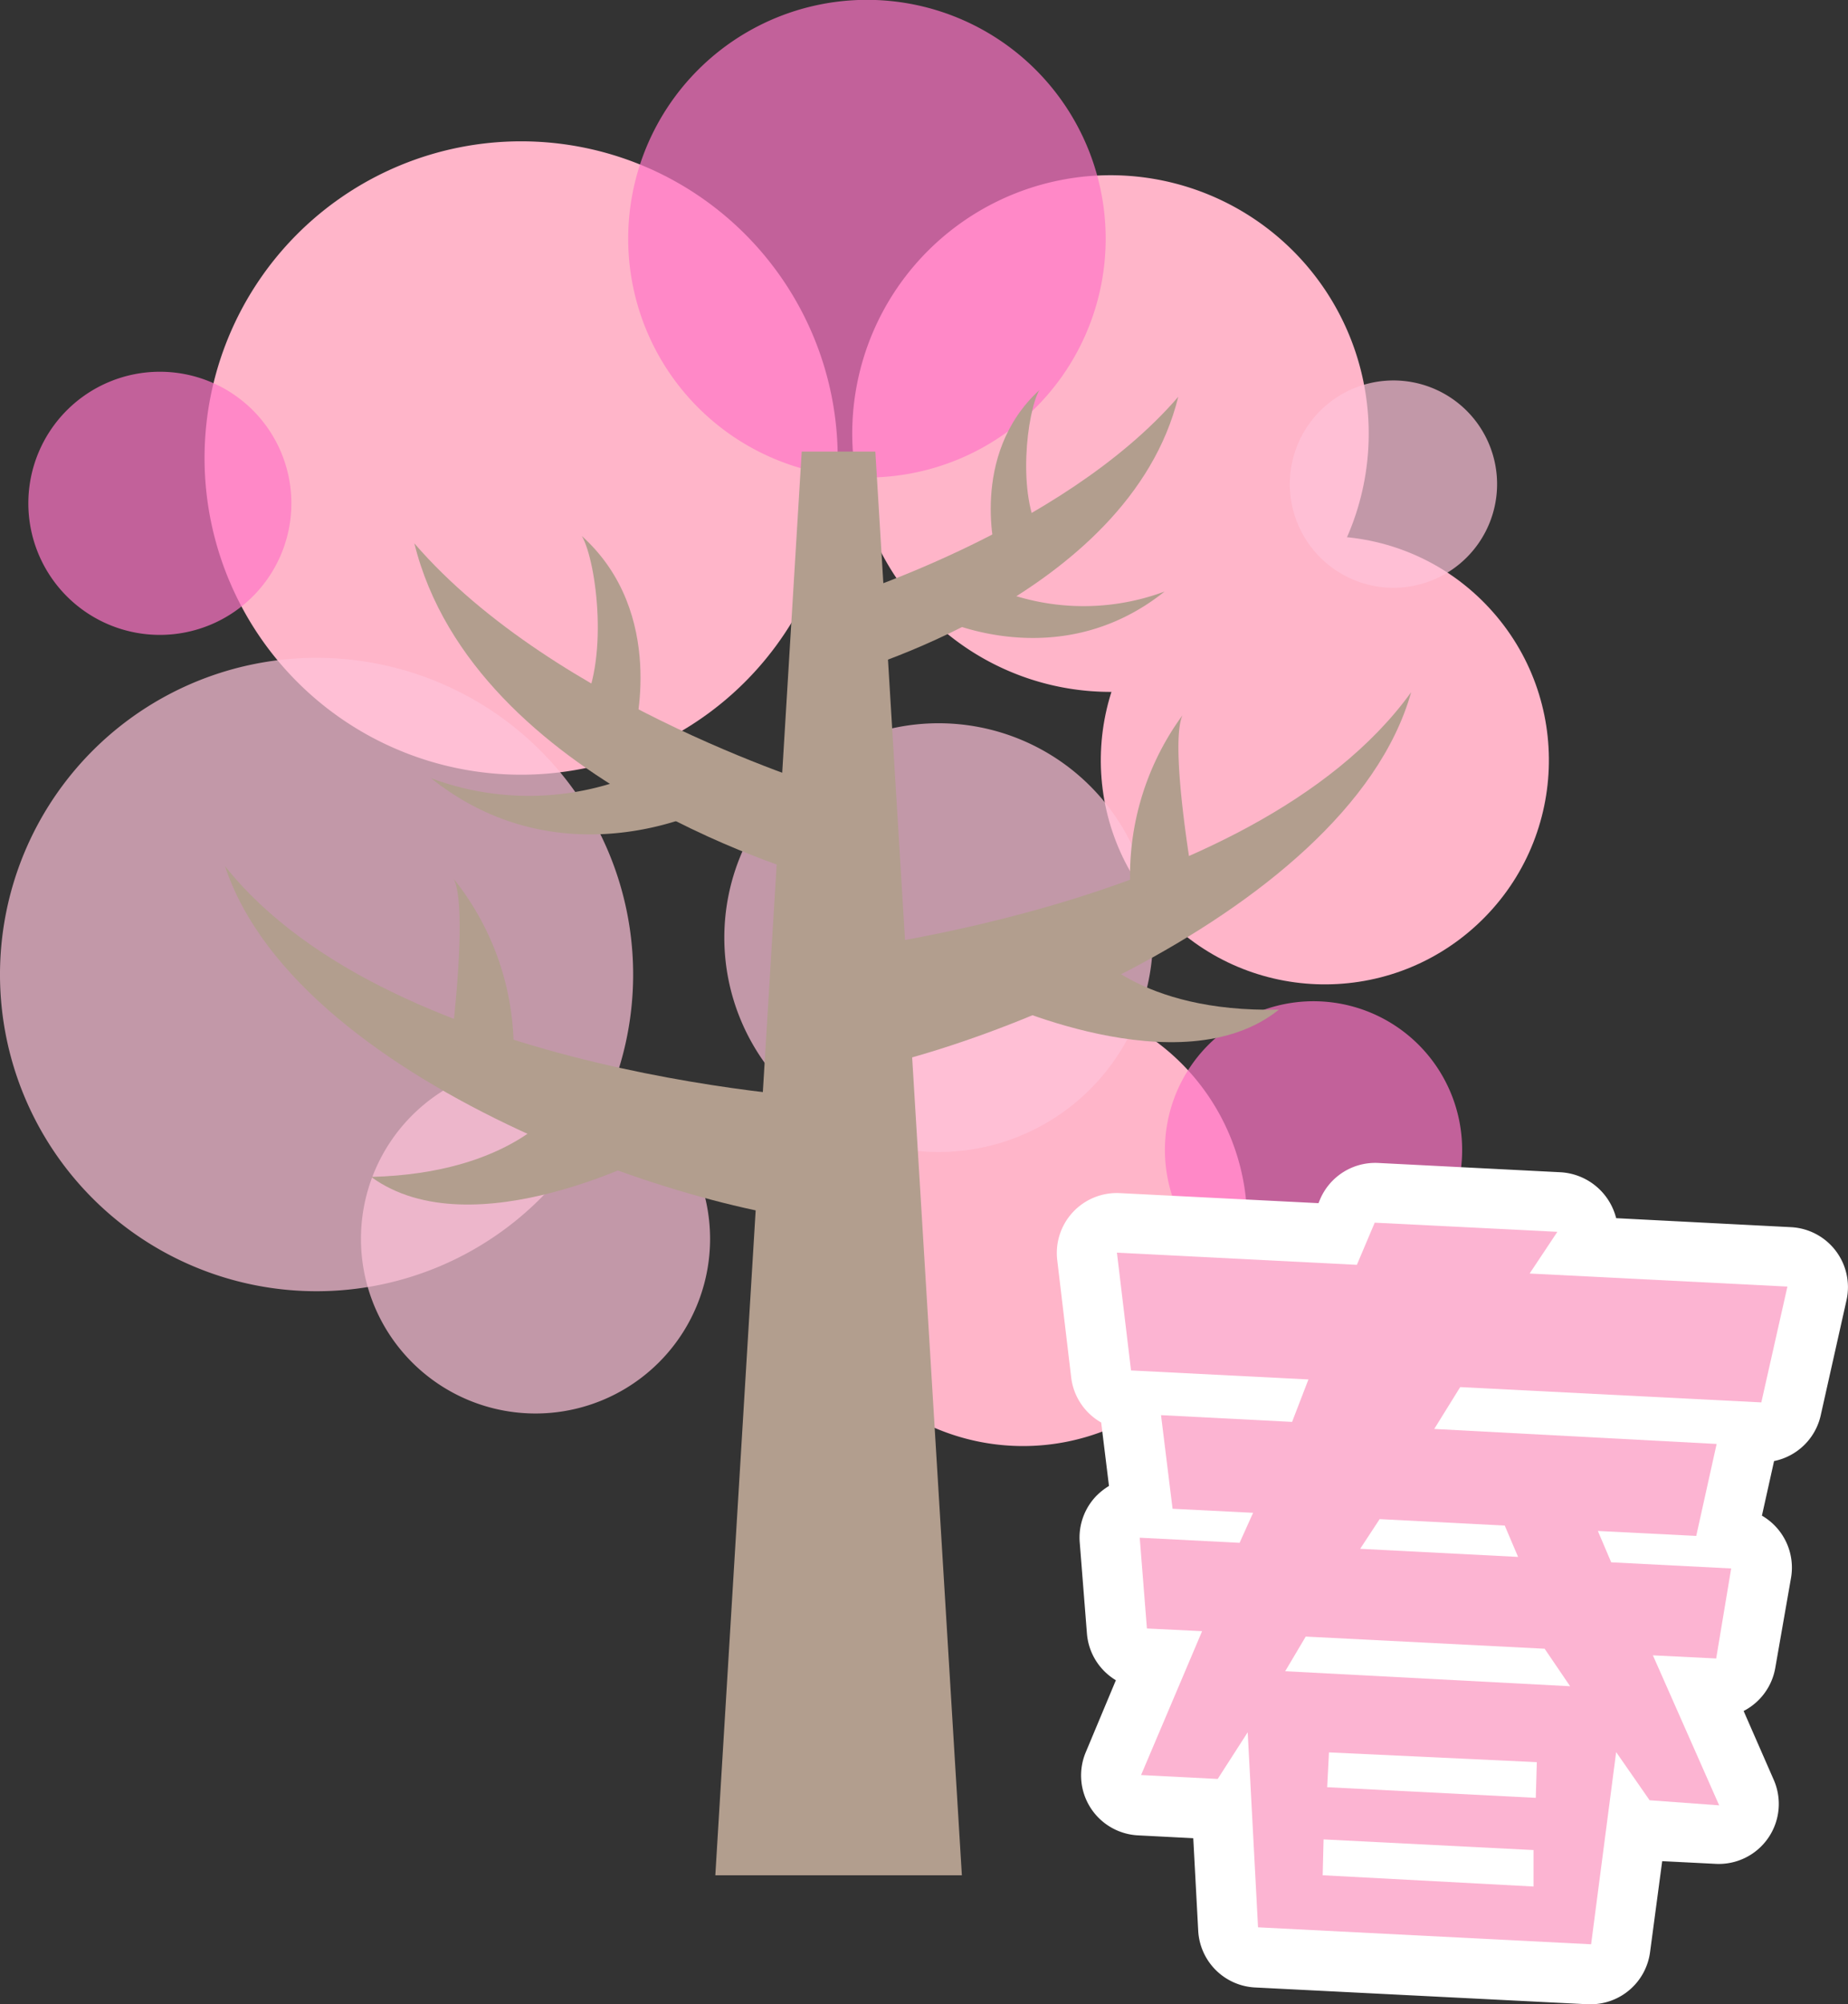 <svg xmlns="http://www.w3.org/2000/svg" viewBox="0 0 123.23 133.6"><rect x="0" y="0" width="123.23" height="133.6" fill="#333333" stroke="none"/><defs><style>.cls-1{fill:#ffb5c9;}.cls-2{fill:#ffc4db;}.cls-2,.cls-3{opacity:0.7;}.cls-3{fill:#ff75c7;}.cls-4{fill:#b29e8e;}.cls-5{fill:#fff;}.cls-6{fill:#fcb4d2;}</style></defs><title>アセット 16</title><g id="レイヤー_2" data-name="レイヤー 2"><g id="レイヤー_1-2" data-name="レイヤー 1"><circle class="cls-1" cx="88.34" cy="50.67" r="14.94" transform="translate(-10.9 73.52) rotate(-42.8)"/><path class="cls-1" d="M83.16,81.45A14.94,14.94,0,1,0,68.22,96.39,14.94,14.94,0,0,0,83.16,81.45Z"/><path class="cls-1" d="M91.27,28.91A17.22,17.22,0,1,0,74.05,46.12,17.22,17.22,0,0,0,91.27,28.91Z"/><path class="cls-1" d="M55.86,30.53A21.11,21.11,0,1,0,34.75,51.64,21.11,21.11,0,0,0,55.86,30.53Z"/><path class="cls-2" d="M42.22,65A21.11,21.11,0,1,0,21.11,86.07,21.11,21.11,0,0,0,42.22,65Z"/><path class="cls-2" d="M99.83,32.27a6.91,6.91,0,1,0-6.91,6.91A6.91,6.91,0,0,0,99.83,32.27Z"/><path class="cls-2" d="M47.35,82.58A11.64,11.64,0,1,0,35.71,94.22,11.64,11.64,0,0,0,47.35,82.58Z"/><path class="cls-2" d="M76.88,62.5A14.29,14.29,0,1,0,62.59,76.79,14.29,14.29,0,0,0,76.88,62.5Z"/><path class="cls-3" d="M73.73,15.92A15.92,15.92,0,1,0,57.81,31.83,15.92,15.92,0,0,0,73.73,15.92Z"/><path class="cls-3" d="M19.43,33.55a8.77,8.77,0,1,0-8.77,8.77A8.77,8.77,0,0,0,19.43,33.55Z"/><path class="cls-3" d="M97.5,76.66a9.91,9.91,0,1,0-9.9,9.9A9.9,9.9,0,0,0,97.5,76.66Z"/><polygon class="cls-4" points="58.37 30.1 53.46 30.1 47.7 125 64.14 125 58.37 30.1"/><path class="cls-4" d="M55.46,40.08s15.29-4.57,23.11-13.63C75.27,39.83,56.13,45,56.13,45Z"/><path class="cls-4" d="M65.6,38.9a15.49,15.49,0,0,0,12.06.53c-7.19,5.74-15.15,1.74-15.15,1.74Z"/><path class="cls-4" d="M66.42,37S64.57,30.36,69.31,26c-.83,1.44-1.53,7.06.12,9.73C68.6,37,66.42,37,66.42,37Z"/><path class="cls-4" d="M55.51,52.66S37.07,47.15,27.63,36.22c4,16.14,27.07,22.35,27.07,22.35Z"/><path class="cls-4" d="M43.28,51.24a18.65,18.65,0,0,1-14.54.63C37.4,58.8,47,54,47,54Z"/><path class="cls-4" d="M42.28,48.89s2.24-8-3.48-13.16c1,1.73,1.84,8.51-.14,11.73C39.65,49,42.28,48.89,42.28,48.89Z"/><path class="cls-4" d="M53.86,63.62S83.49,60.84,94.1,46.14C89.8,61.42,61.78,71.7,53.47,71.84,52.73,68.5,53.86,63.62,53.86,63.62Z"/><path class="cls-4" d="M72.64,63.2s3.25,4.31,12.64,4.1c-6.54,5.26-19.12-.7-19.12-.7Z"/><path class="cls-4" d="M75.4,59.68a18.11,18.11,0,0,1,3.45-12c-.89,2,.71,11.09.71,11.09Z"/><path class="cls-4" d="M56,73.27s-29.73-1.37-41-15.54c5,15.06,33.51,24,41.81,23.73C57.32,78.08,56,73.27,56,73.27Z"/><path class="cls-4" d="M37.18,73.74s-3,4.47-12.43,4.71c6.78,4.94,19.06-1.62,19.06-1.62Z"/><path class="cls-4" d="M34.25,70.36a18.17,18.17,0,0,0-4-11.78c1,1.94-.18,11.11-.18,11.11Z"/><path class="cls-5" d="M106.1,133.6h-.21l-22.2-1.12a4,4,0,0,1-3.79-3.79l-.33-6.16-3.69-.19a4,4,0,0,1-3.18-1.87,4,4,0,0,1-.29-3.69l2-4.78a4,4,0,0,1-1.93-3.11L72,102.82a4,4,0,0,1,1.11-3.11,4.36,4.36,0,0,1,.84-.66l-.52-4.23a4,4,0,0,1-2-3L70.5,84a4,4,0,0,1,4.17-4.47l13.25.67.1-.24a4,4,0,0,1,3.89-2.44l12.17.62a4.06,4.06,0,0,1,3.69,3.06l11.66.6a4,4,0,0,1,3.7,4.87l-1.73,7.72a4,4,0,0,1-3.1,3l-.81,3.64a4,4,0,0,1,1.94,4.15l-1.05,6a4,4,0,0,1-2.11,2.87l2,4.57a4,4,0,0,1-3.86,5.62l-3.57-.18-.81,6.07A4,4,0,0,1,106.1,133.6Zm.46-25.61.19.28.13-.22A1.8,1.8,0,0,1,106.56,108Zm-23-1.27a1.74,1.74,0,0,1,.1.19l.2-.28Zm3.1-3.16-.41.91a3.67,3.67,0,0,1-.5.83,3.85,3.85,0,0,1,1.35-.21l0,0A4.07,4.07,0,0,1,86.71,103.56Zm.22-4.87,0,.06a4,4,0,0,1,.59,2l1.1-1.68a4,4,0,0,1,3.53-1.8l-.09-.17a4,4,0,0,1,.15-4L94,90.34a4,4,0,0,1,3.6-1.88l3,.15a4,4,0,0,1-2.12-1.91,4.24,4.24,0,0,1-.32-.88l-3.85-.2-.1.24a4,4,0,0,1-3.89,2.44l-1.62-.08A4,4,0,0,1,91,93.38L89.88,96.2A4,4,0,0,1,86.93,98.69Z"/><path class="cls-6" d="M97.37,92.46l-1.73,2.79,18.83,1-1.36,6.13-6.56-.33.89,2.09,8,.41-1,6-4.22-.21,4.42,10L110,120l-2.23-3.21L106.1,129.6l-22.21-1.13-.69-13-2,3.11-5.11-.26,4.07-9.59-3.68-.18L76,102.5l6.66.34.9-2-5.37-.27-.77-6.24,8.74.45,1.09-2.83-11.83-.6-.94-7.85,16,.81,1.19-2.81,12.18.61L102,84.89l17.19.87-1.74,7.72Zm-10.3,16.63L85.7,111.4l19,1L103,109.9Zm15.19,16.66,0-2.43-14-.71L88.2,125Zm.15-5.91.07-2.38-13.86-.65-.12,2.32ZM90.7,103.24l10.53.54-.89-2.09L92,101.26Z"/></g></g></svg>